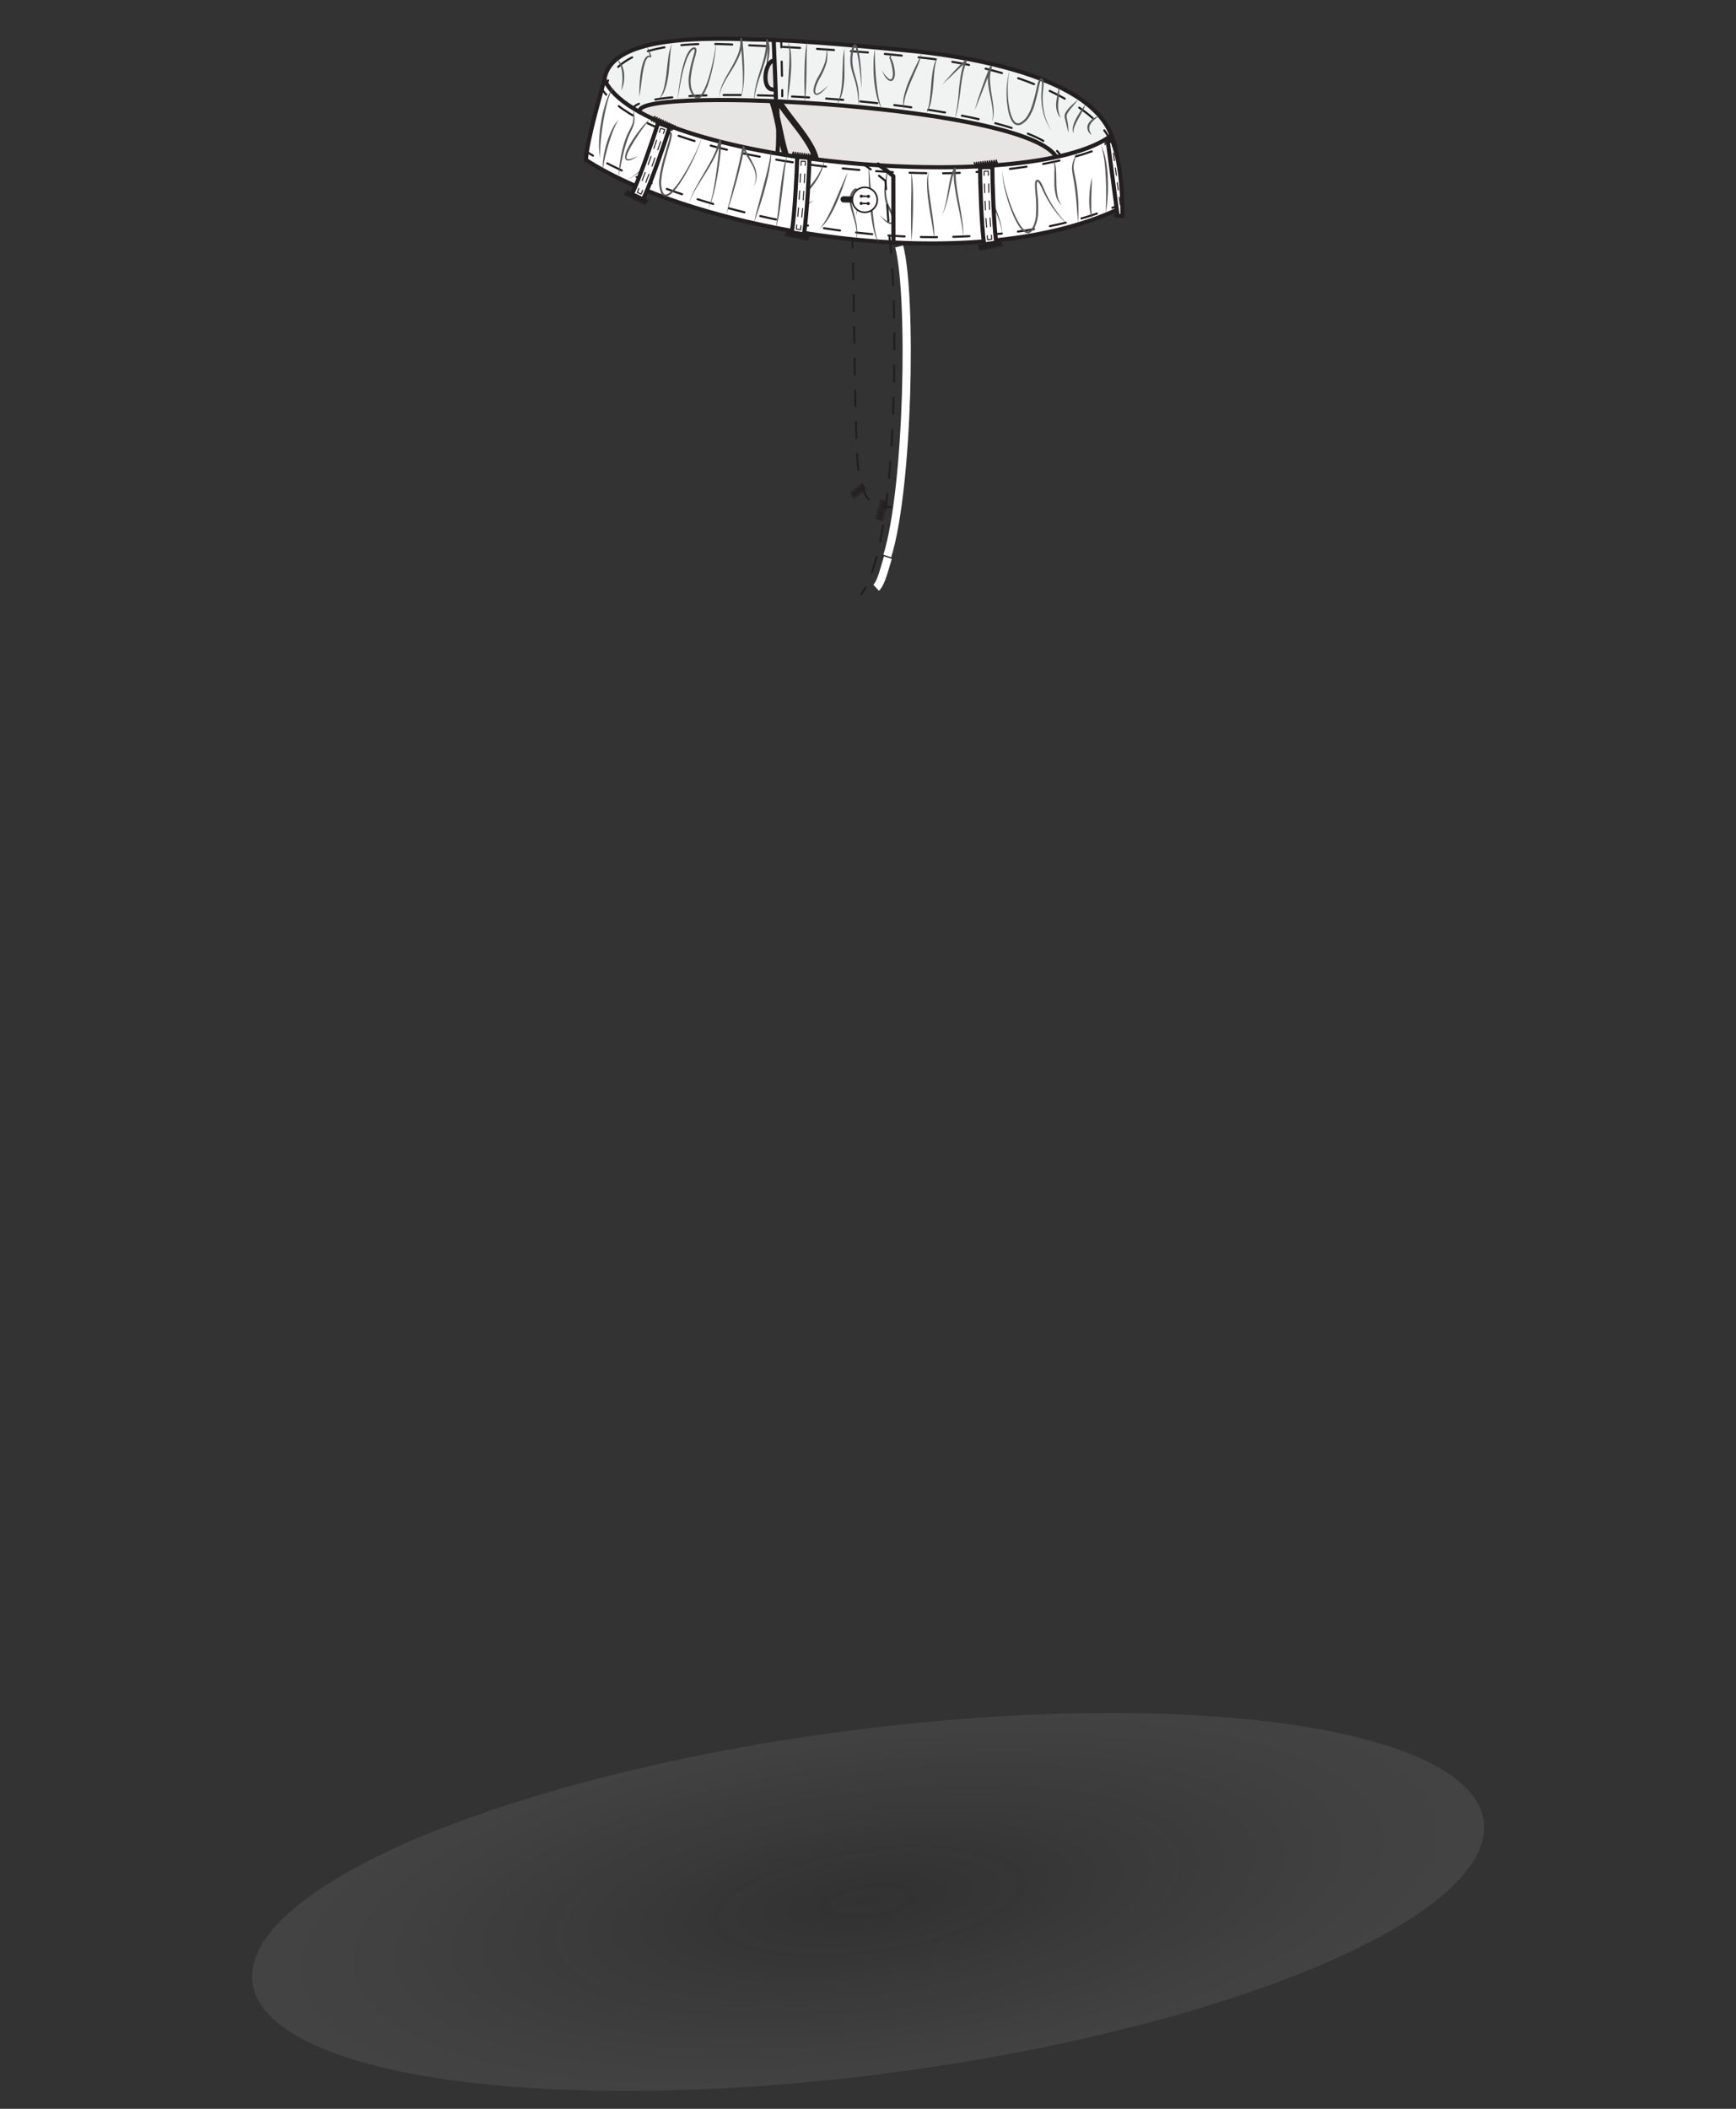 <svg xmlns="http://www.w3.org/2000/svg" xmlns:xlink="http://www.w3.org/1999/xlink" viewBox="0 0 840 1020"><rect x="0" y="0" width="840" height="1020" fill="#333333" stroke="none"/><defs><style>.cls-1,.cls-11,.cls-13,.cls-14,.cls-17,.cls-18,.cls-20,.cls-21,.cls-22,.cls-23,.cls-25,.cls-26,.cls-27,.cls-28,.cls-29,.cls-3,.cls-4,.cls-5,.cls-8{fill:none;}.cls-1,.cls-10,.cls-11,.cls-12,.cls-13,.cls-14,.cls-16,.cls-17,.cls-18,.cls-19,.cls-2,.cls-20,.cls-21,.cls-22,.cls-23,.cls-24,.cls-25,.cls-26,.cls-27,.cls-29,.cls-3,.cls-4,.cls-5,.cls-6,.cls-8{stroke:#231f20;}.cls-1,.cls-11,.cls-13,.cls-14,.cls-16,.cls-17,.cls-18,.cls-19,.cls-20,.cls-21,.cls-22,.cls-23,.cls-24,.cls-25,.cls-26,.cls-27,.cls-29,.cls-3,.cls-4,.cls-5,.cls-6{stroke-linecap:round;}.cls-1,.cls-11,.cls-13,.cls-14,.cls-16,.cls-17,.cls-18,.cls-19,.cls-20,.cls-21,.cls-22,.cls-23,.cls-24,.cls-25,.cls-26,.cls-27,.cls-28,.cls-29,.cls-3,.cls-4,.cls-5,.cls-6{stroke-linejoin:round;}.cls-1,.cls-3,.cls-4,.cls-6,.cls-8{stroke-width:0.25px;}.cls-19,.cls-2,.cls-24,.cls-6{fill:#fff;}.cls-10,.cls-12,.cls-2,.cls-8{stroke-miterlimit:10;}.cls-3{stroke-dasharray:2.08 2.08;}.cls-4{stroke-dasharray:2.11 2.11;}.cls-7{fill:#231f20;}.cls-9{opacity:0.19;fill:url(#radial-gradient);}.cls-10{fill:#f1f2f2;}.cls-10,.cls-12,.cls-14,.cls-16,.cls-19{stroke-width:2px;}.cls-11{stroke-dasharray:8.22 8.22;}.cls-12,.cls-16{fill:#e7e5e4;}.cls-13{stroke-dasharray:8.28 8.28;}.cls-15{fill:#58595b;}.cls-17{stroke-dasharray:6.88 6.88;}.cls-18{stroke-width:3px;}.cls-20{stroke-dasharray:7.66 7.66;}.cls-21{stroke-dasharray:8.11 8.11;}.cls-22{stroke-dasharray:7.82 7.82;}.cls-23{stroke-dasharray:7.85 7.85;}.cls-24{stroke-width:1.98px;}.cls-25,.cls-26{stroke-width:0.5px;}.cls-26{stroke-dasharray:3.58 3.58;}.cls-27{stroke-dasharray:7.68 7.68;}.cls-28{stroke:#fff;stroke-width:3.97px;}.cls-29{stroke-dasharray:7.77 7.77;}</style><radialGradient id="radial-gradient" cx="420" cy="920" r="765.14" gradientTransform="matrix(1, 0, 0, 0.33, 0.12, 616.06)" gradientUnits="userSpaceOnUse"><stop offset="0" stop-color="#090605" stop-opacity="0.1"/><stop offset="0.01" stop-color="#1a1817" stop-opacity="0.13"/><stop offset="0.07" stop-color="#575555" stop-opacity="0.23"/><stop offset="0.14" stop-color="#8c8b8a" stop-opacity="0.31"/><stop offset="0.22" stop-color="#b7b6b5" stop-opacity="0.38"/><stop offset="0.31" stop-color="#d7d7d7" stop-opacity="0.44"/><stop offset="0.42" stop-color="#eee" stop-opacity="0.47"/><stop offset="0.57" stop-color="#fbfbfb" stop-opacity="0.49"/><stop offset="1" stop-color="#fff" stop-opacity="0.5"/></radialGradient><symbol id="belt_loop" data-name="belt loop" viewBox="0 0 5.91 20.04"><path class="cls-2" d="M3.53,19.45.59,18.87C1.39,14.78,2.23,4,2.39.52l3,.14C5.25,3.62,4.42,14.89,3.53,19.45Z"/><path class="cls-1" d="M2.88,17.29c0,.34-.1.67-.15,1l-1-.19c.05-.31.1-.64.15-1"/><path class="cls-3" d="M2.16,15c.43-3.6.81-8.17,1-11.43"/><path class="cls-1" d="M3.27,2.56c0-.35,0-.69.06-1l1,.05c0,.29,0,.63-.06,1"/><path class="cls-4" d="M4.12,4.71C3.87,8.15,3.47,12.77,3,16.24"/></symbol><symbol id="bar_tack_4" data-name="bar tack 4" viewBox="0 0 4.25 1.05"><polyline class="cls-1" points="0.13 0.13 0.31 0.93 0.5 0.13 0.69 0.93 0.88 0.13 1.06 0.93 1.25 0.13 1.43 0.93 1.62 0.13 1.81 0.93 2 0.13 2.19 0.93 2.38 0.13 2.58 0.93 2.77 0.13 2.96 0.93 3.15 0.13 3.34 0.93 3.54 0.13 3.73 0.93 3.93 0.13 4.13 0.93"/></symbol><symbol id="bar_tack_short_2" data-name="bar tack short 2" viewBox="0 0 2.74 0.9"><polyline class="cls-1" points="0.13 0.13 0.35 0.77 0.58 0.13 0.8 0.77 1.02 0.13 1.25 0.77 1.48 0.13 1.7 0.77 1.92 0.13 2.15 0.77 2.38 0.13 2.62 0.77"/></symbol><symbol id="bar_tack_3" data-name="bar tack 3" viewBox="0 0 6.19 1.44"><polyline class="cls-1" points="0.13 0.13 0.41 1.31 0.69 0.13 0.97 1.31 1.25 0.13 1.53 1.31 1.81 0.13 2.09 1.31 2.38 0.13 2.66 1.31 2.94 0.13 3.22 1.31 3.5 0.13 3.78 1.31 4.07 0.13 4.35 1.31 4.63 0.13 4.91 1.31 5.2 0.13 5.48 1.31 5.77 0.13 6.06 1.31"/></symbol><symbol id="button_with_hole" data-name="button with hole" viewBox="0 0 6.01 4.25"><line class="cls-5" x1="0.5" y1="2.13" x2="3.89" y2="2.13"/><circle class="cls-6" cx="3.89" cy="2.13" r="2"/><circle class="cls-7" cx="3.32" cy="1.55" r="0.25"/><circle class="cls-7" cx="4.46" cy="1.55" r="0.25"/><line class="cls-8" x1="3.32" y1="1.55" x2="4.46" y2="1.55"/><circle class="cls-7" cx="3.32" cy="2.7" r="0.25"/><circle class="cls-7" cx="4.46" cy="2.7" r="0.25"/><line class="cls-8" x1="3.32" y1="2.7" x2="4.46" y2="2.7"/></symbol><symbol id="_4_hole_with_stitches" data-name="4 hole with stitches" viewBox="0 0 6.01 4.25"><use width="6.01" height="4.25" xlink:href="#button_with_hole"/></symbol></defs><g id="Elipse"><ellipse class="cls-9" cx="420" cy="920" rx="300.42" ry="83.34" transform="translate(-115.98 62.37) rotate(-7.47)"/></g><g id="shell_pants_1_2" data-name="shell pants 1+2"><g id="WB_Standard_1_low_back" data-name="WB Standard 1_low back"><path id="back" class="cls-10" d="M292.51,38.2C284.76,75,539.82,99.86,537.81,65.49c-12.57-33.62-91.08-40.31-99.47-41.14s-52.64-5.24-73.59-5.24C331.68,17.69,295.59,19.35,292.51,38.2Z"/><g id="topstitch_top" data-name="topstitch top"><path class="cls-5" d="M536.53,66.4a29.5,29.5,0,0,0-2.21-3.33"/><path class="cls-11" d="M528.68,57.1C513.7,43.81,482.84,31,441,27.41c-26.47-3.1-67.53-5.05-88.4-5.95-27.84-1.21-47.78,2.71-56.22,13.93"/><path class="cls-5" d="M294.24,38.89a22.9,22.9,0,0,0-1.41,3.74"/></g><path id="inside_pants" data-name="inside pants" class="cls-12" d="M309.54,53.53c-4.27,36,180.8,48.05,202.22,23.85C503.12,51,309.54,41.49,309.54,53.53Z"/><g id="topstitch_bottom" data-name="topstitch bottom"><path class="cls-5" d="M513.75,76.3A12.15,12.15,0,0,0,511.48,73"/><path class="cls-13" d="M504.84,68.14C469.05,48.2,344,41.42,313.12,48.92"/><path class="cls-5" d="M309.17,50.18c-1.71.73-2.73,1.57-2.95,2.5"/></g><path class="cls-14" d="M376.19,49.06c-.34,7.53,1,12.8,0,25.41"/><g id="gather"><g id="_r_" data-name="(r)"><path class="cls-15" d="M528.24,65.33a4.49,4.49,0,0,1-1.91-2.43,4,4,0,0,1,.35-3.21,6.5,6.5,0,0,1,1-1.29,10.18,10.18,0,0,1,1.22-1,12.71,12.71,0,0,1,1.35-.74c.48-.19.95-.37,1.44-.51-.39.34-.79.63-1.18.93s-.75.64-1.13.94a8.16,8.16,0,0,0-1.8,2.12,3.87,3.87,0,0,0-.47,2.54A6.71,6.71,0,0,0,528.24,65.33Z"/><path class="cls-15" d="M519.65,64.54a3,3,0,0,1-.61-1.93,7.22,7.22,0,0,1,.31-2,17.81,17.81,0,0,1,1.57-3.7,36.64,36.64,0,0,1,2.1-3.38c.73-1.09,1.55-2.12,2.3-3.21a22.29,22.29,0,0,1-1.64,3.62l-1.88,3.44a34,34,0,0,0-1.72,3.48,10.52,10.52,0,0,0-.56,1.81A3.15,3.15,0,0,0,519.65,64.54Z"/><path class="cls-15" d="M516.94,64.18c-.36-1.5-.68-3-1.06-4.45-.2-.73-.39-1.46-.56-2.23a4.47,4.47,0,0,1,0-2.51,12.64,12.64,0,0,1,2.91-3.75c1.09-1.08,2.23-2.09,3.42-3.07-.9,1.24-1.86,2.44-2.84,3.6a16.28,16.28,0,0,0-2.55,3.55,3.77,3.77,0,0,0,0,2c.12.73.29,1.48.4,2.24A24.64,24.64,0,0,1,516.94,64.18Z"/><path class="cls-15" d="M508.88,63.37a28.46,28.46,0,0,1-4.15-9.12,33.33,33.33,0,0,1-.79-10l.18-2.51a11.28,11.28,0,0,0,0-2.39c-.06-.38-.23-.48-.28-.46s-.33.33-.45.68a16.21,16.21,0,0,0-.67,2.33,92.48,92.48,0,0,1-2.43,9.78,22.4,22.4,0,0,1-2.15,4.64A10.65,10.65,0,0,1,494.51,60a3.34,3.34,0,0,1-2.76.44,4.17,4.17,0,0,1-2.08-1.81,14.77,14.77,0,0,1-1.77-4.82,44.12,44.12,0,0,1-.82-10.05,35.29,35.29,0,0,1,1.54-9.91,37.24,37.24,0,0,0-1,9.92,43.51,43.51,0,0,0,1.07,9.87,15.34,15.34,0,0,0,1.75,4.52A3.33,3.33,0,0,0,492,59.55a2.43,2.43,0,0,0,2-.38,9.81,9.81,0,0,0,3.3-3.41,22.47,22.47,0,0,0,2-4.46,89.32,89.32,0,0,0,2.49-9.66,16.91,16.91,0,0,1,.74-2.47,3.89,3.89,0,0,1,.34-.63,1.2,1.2,0,0,1,.77-.55,1,1,0,0,1,1,.38,1.73,1.73,0,0,1,.31.77,10.84,10.84,0,0,1-.05,2.62l-.24,2.49a33.16,33.16,0,0,0,.5,9.89A29.62,29.62,0,0,0,508.88,63.37Z"/><path class="cls-15" d="M480,59.26a17.52,17.52,0,0,0,.22-6.69c-.27-2.23-.73-4.43-1.18-6.65a46.23,46.23,0,0,1-1-6.76,17.17,17.17,0,0,1,.86-6.87l.92.35c-.64,1.73-1.33,3.43-2,5.15l-2,5.14-2.05,5.13c-.68,1.7-1.43,3.39-2,5.14a17,17,0,0,1,.68-2.68l.81-2.64,1.78-5.23c.6-1.74,1.26-3.46,1.89-5.19S478.28,34,479,32.29h0a.49.49,0,0,1,.92.36,16.22,16.22,0,0,0-.88,6.48,60.9,60.9,0,0,0,.79,6.67c.35,2.22.75,4.46.92,6.73A16.67,16.67,0,0,1,480,59.26Z"/><path class="cls-15" d="M462,57.57A90.76,90.76,0,0,0,464,43.35c.26-2.39.53-4.78.95-7.17a29.78,29.78,0,0,1,2.07-7l.74.53c-2,1.84-4,3.75-6,5.65-1,1-1.95,1.94-3,2.88s-2,1.91-3,2.84c.9-1,1.82-2.08,2.73-3.11s1.84-2,2.77-3.06c1.85-2,3.81-4,5.83-5.88a.45.45,0,0,1,.65,0,.47.47,0,0,1,.09.5h0a33.59,33.59,0,0,0-2,6.8c-.46,2.33-.76,4.71-1.05,7.09s-.64,4.77-1.06,7.14A41.72,41.72,0,0,1,462,57.57Z"/><path class="cls-15" d="M448.13,55a14.81,14.81,0,0,0,1.14-3.34,31.11,31.11,0,0,0,.62-3.47c.29-2.34.48-4.7.67-7.06s.4-4.74.83-7.1a24.83,24.83,0,0,1,.86-3.5,6.88,6.88,0,0,1,1.89-3,7.33,7.33,0,0,0-1.42,3.18,25.11,25.11,0,0,0-.57,3.47c-.24,2.34-.4,4.7-.59,7.07a68.22,68.22,0,0,1-.91,7.1A17.37,17.37,0,0,1,448.13,55Z"/><path class="cls-15" d="M437.36,52.92a15.13,15.13,0,0,1,.27-7.32,43.65,43.65,0,0,1,2.39-7c1-2.24,2-4.45,3.09-6.63.54-1.09,1.08-2.18,1.56-3.29A23.61,23.61,0,0,0,446,25.33a29.62,29.62,0,0,1-2.18,7c-.92,2.26-1.94,4.47-2.88,6.71a71.93,71.93,0,0,0-2.58,6.77,25.85,25.85,0,0,0-.84,3.5,15.31,15.31,0,0,0-.2,1.79C437.28,51.7,437.36,52.31,437.36,52.92Z"/><path class="cls-15" d="M431.66,25.33a8.44,8.44,0,0,1-.75,2.64s0,0,0,0a.35.35,0,0,0,0-.12s0-.08,0-.07.06.06.09.1a2.82,2.82,0,0,1,.21.31c.12.21.22.42.32.64a12.47,12.47,0,0,1,.49,1.28,17.9,17.9,0,0,1,1,5.38,5.92,5.92,0,0,1-.58,2.81,1.65,1.65,0,0,1-1.41.91,2.38,2.38,0,0,1-1.43-.61,8.36,8.36,0,0,1-1.71-2.16A20.09,20.09,0,0,1,426.66,34a15.51,15.51,0,0,0,3.31,4,1.7,1.7,0,0,0,1,.38.86.86,0,0,0,.68-.55,5.47,5.47,0,0,0,.37-2.39,22.92,22.92,0,0,0-.9-5.13c-.1-.42-.23-.84-.36-1.25a5.12,5.12,0,0,0-.21-.59,1.69,1.69,0,0,0-.13-.27l-.1-.17a.4.4,0,0,1,0-.16.5.5,0,0,1,0-.19.79.79,0,0,1,.08-.13A15.76,15.76,0,0,0,431.66,25.33Z"/><path class="cls-15" d="M423.45,23.33c-.08,1.26-.12,2.51-.1,3.76s0,2.5.09,3.75c.11,2.5.25,5,.49,7.47s.51,5,.93,7.42a34.84,34.84,0,0,0,.78,3.65,21.39,21.39,0,0,0,1.2,3.54,22.29,22.29,0,0,1-2.74-7,51.25,51.25,0,0,1-1.17-7.48,68,68,0,0,1-.26-7.55A37.93,37.93,0,0,1,423.45,23.33Z"/><path class="cls-15" d="M512.2,41.86a11.34,11.34,0,0,1,.26,3.94c-.09,1.31-.3,2.59-.4,3.85a16.28,16.28,0,0,0,.06,3.76,15.22,15.22,0,0,0,1.11,3.66,8.73,8.73,0,0,1-1.87-3.5,11.51,11.51,0,0,1-.29-4C511.31,46.9,512.11,44.48,512.2,41.86Z"/><path class="cls-15" d="M381.15,48.59c-.07-2.4,0-4.8.16-7.19l.42-7.16c.15-2.39.25-4.77.26-7.14a32.51,32.51,0,0,0-.16-3.56,16.25,16.25,0,0,0-.66-3.5,18.67,18.67,0,0,1,1.59,7,60,60,0,0,1,0,7.22c-.16,2.4-.37,4.79-.66,7.17L381.64,45C381.46,46.21,381.33,47.4,381.15,48.59Z"/><path class="cls-15" d="M389.43,49.46l-.1-3.69-.07-3.68c-.05-2.46-.05-4.92,0-7.38s.11-4.92.31-7.38a46.53,46.53,0,0,1,1-7.33c-.07,1.24-.17,2.46-.18,3.69s-.08,2.45-.09,3.67l-.07,7.37c-.05,2.45-.08,4.91-.2,7.37S389.77,47,389.43,49.46Z"/><path class="cls-15" d="M400.24,22.45c0,2.66.3,5.36-.35,8.06a32.25,32.25,0,0,1-3.26,7.39A22,22,0,0,0,395,41.48a9.48,9.48,0,0,0-.47,1.85,2.67,2.67,0,0,0,.14,1.65c.19.36.82.3,1.39,0a8.51,8.51,0,0,0,1.63-1,32.27,32.27,0,0,0,3-2.65,23.08,23.08,0,0,1-2.67,3,8.64,8.64,0,0,1-1.67,1.22,2.76,2.76,0,0,1-1.07.35,1.36,1.36,0,0,1-1.2-.49,3.09,3.09,0,0,1-.4-2.23,11.26,11.26,0,0,1,.43-2,22.44,22.44,0,0,1,1.62-3.76,41.39,41.39,0,0,0,3.4-7.12,17.82,17.82,0,0,0,.68-3.87C400,25.12,400.05,23.78,400.24,22.45Z"/><path class="cls-15" d="M408.64,23.33c-.06,1.18-.12,2.34-.08,3.51s0,2.33,0,3.5c.06,2.33.06,4.68,0,7a39.63,39.63,0,0,1-.87,7,23.81,23.81,0,0,1-1.07,3.39c-.22.55-.54,1.06-.8,1.59a16.3,16.3,0,0,1-1,1.45c.25-.53.55-1,.78-1.57s.43-1.07.57-1.64a24.19,24.19,0,0,0,.77-3.37,58.91,58.91,0,0,0,.63-6.92l.27-7A37.45,37.45,0,0,1,408.64,23.33Z"/><g id="_mitte_" data-name="(mitte)"><path class="cls-15" d="M415.24,51.73a37.7,37.7,0,0,0-1.6-12.79c-.61-2.07-1.37-4.12-1.81-6.3a17.92,17.92,0,0,1-.14-6.65,18.17,18.17,0,0,1,.78-3.26,3.2,3.2,0,0,1,.45-.85,1,1,0,0,1,.61-.39.84.84,0,0,1,.74.29,4.47,4.47,0,0,1,.8,1.65,40.4,40.4,0,0,1,1.15,6.48A91.89,91.89,0,0,1,416.81,43c-.21-4.34-.69-8.67-1.3-12.95a50.15,50.15,0,0,0-1.28-6.32,4.24,4.24,0,0,0-.6-1.28c-.05-.06-.06,0,0,0s0,0,0,.07a2.57,2.57,0,0,0-.3.6,18.14,18.14,0,0,0-.69,3.08,18.94,18.94,0,0,0,.11,6.33c.38,2.09,1.12,4.14,1.67,6.25a34,34,0,0,1,1.09,6.49A34.69,34.69,0,0,1,415.24,51.73Z"/></g></g><g id="_l_" data-name="(l)"><path class="cls-15" d="M300.65,43.82c.22-1.34.35-2.68.45-4a24.8,24.8,0,0,0,0-4,16.58,16.58,0,0,0-.77-3.83,13.31,13.31,0,0,0-1.93-3.46A8.5,8.5,0,0,1,301,31.73a12.37,12.37,0,0,1,1,4A16.39,16.39,0,0,1,300.65,43.82Z"/><path class="cls-15" d="M309.39,46.78c-.07-2.25,0-4.48.14-6.72a52.22,52.22,0,0,1,.82-6.69,27.71,27.71,0,0,1,.88-3.3,11.32,11.32,0,0,1,.71-1.6,3.48,3.48,0,0,1,1.27-1.38,1.61,1.61,0,0,1,1.05-.17,3.1,3.1,0,0,1,.45.13l.06,0h0a.3.3,0,0,0-.18.1.24.24,0,0,0-.05.12h0v-.06c-.11-.48-.32-1-.48-1.56-.32-1.07-.66-2.14-.93-3.23.49,1,.92,2,1.39,3.06.22.52.44,1,.63,1.6,0,0,0,.09,0,.14v.12a.37.37,0,0,1-.09.22.4.4,0,0,1-.26.14h-.14l-.14,0a2.18,2.18,0,0,0-.36-.08.89.89,0,0,0-.57.15,5.31,5.31,0,0,0-1.46,2.62,27.9,27.9,0,0,0-.8,3.18c-.44,2.17-.72,4.37-1,6.58S309.73,44.56,309.39,46.78Z"/><path class="cls-15" d="M327.88,48.17c.32-3.46.76-6.9,1.34-10.33a57.82,57.82,0,0,1,2.59-10.12A16,16,0,0,1,333,25.31a5.91,5.91,0,0,1,1.86-2.08,2.65,2.65,0,0,1,.74-.29,1.84,1.84,0,0,1,.41,0,.85.85,0,0,1,.58.18,1.19,1.19,0,0,1,.38.92,4.29,4.29,0,0,1,0,.73,22.79,22.79,0,0,1-.57,2.59,58.45,58.45,0,0,0-2.15,10.08,16.22,16.22,0,0,0,.24,5,8.57,8.57,0,0,0,.86,2.31,5.16,5.16,0,0,0,1.48,1.81,1.42,1.42,0,0,0,1.84-.3,7.64,7.64,0,0,0,1.49-1.94,30.18,30.18,0,0,0,2.06-4.68,77.11,77.11,0,0,0,2.72-10,84.39,84.39,0,0,0,1.62-10.25,80.09,80.09,0,0,1-3.62,20.49,27.37,27.37,0,0,1-2,4.86,8.48,8.48,0,0,1-1.65,2.18,3,3,0,0,1-1.33.71,2.14,2.14,0,0,1-1.57-.31,4.16,4.16,0,0,1-1.05-1,7.38,7.38,0,0,1-.76-1.15,9.39,9.39,0,0,1-1-2.53,17.12,17.12,0,0,1-.31-5.33,57.38,57.38,0,0,1,2.25-10.23,23.06,23.06,0,0,0,.57-2.47,2.88,2.88,0,0,0,0-.57c0-.17-.07-.31,0-.26s-.11,0-.27,0a1.62,1.62,0,0,0-.47.18,5.09,5.09,0,0,0-1.57,1.76A17.65,17.65,0,0,0,332.55,28a57,57,0,0,0-2.83,9.93C329,41.32,328.43,44.74,327.88,48.17Z"/><path class="cls-15" d="M348,47.28a18.7,18.7,0,0,1,1.85-7.17c1-2.27,2.31-4.4,3.53-6.54A63.12,63.12,0,0,0,356.77,27a17,17,0,0,0,1.47-7c0-.3,0-.6-.05-.89v-.28a.83.83,0,0,1,0-.2c.15-.06-.29-.12.57-.34.71.52.28.41.4.43v.15l.06.47.18,1.85.3,3.7c.17,2.47.33,4.94.37,7.42s0,5-.16,7.43c-.1,1.24-.23,2.48-.45,3.7A12.46,12.46,0,0,1,358.41,47a22.31,22.31,0,0,0,1-7.27c.07-2.46,0-4.92-.13-7.38S359,27.46,358.8,25l-.35-3.68-.2-1.83-.06-.45V18.9c.12,0-.31-.11.39.41.87-.24.42-.31.57-.35a.28.28,0,0,0,0-.17h0v.26c0,.32.05.64.05,1a18.22,18.22,0,0,1-1.64,7.37A48.76,48.76,0,0,1,354,34c-1.31,2.1-2.63,4.18-3.75,6.36A19.44,19.44,0,0,0,348,47.28Z"/><path class="cls-15" d="M364.82,49.06a37.23,37.23,0,0,1,.92-7.58c.56-2.49,1.3-4.94,2.06-7.36s1.57-4.82,2.11-7.27a30,30,0,0,0,.8-7.42h0a.47.47,0,0,1,.9-.2,13,13,0,0,1,.7,5.93c-.15,2-.51,3.88-.79,5.79a46.49,46.49,0,0,0-.59,5.75,17,17,0,0,0,.74,5.71,15.88,15.88,0,0,1-1.14-5.71,39.16,39.16,0,0,1,.33-5.83c.23-1.93.48-3.85.59-5.76a11.78,11.78,0,0,0-.7-5.5l.89-.21a26.79,26.79,0,0,1-.78,7.68c-.59,2.5-1.42,4.92-2.24,7.32s-1.69,4.78-2.34,7.22A46.71,46.71,0,0,0,364.82,49.06Z"/><path class="cls-15" d="M325.14,21.25a18,18,0,0,0-.64,3.4c-.16,1.14-.25,2.3-.33,3.45-.16,2.31-.34,4.63-.6,6.95a39.73,39.73,0,0,1-1.33,6.89,20.28,20.28,0,0,1-1.3,3.29,11.12,11.12,0,0,1-1,1.49,10.39,10.39,0,0,1-1.2,1.28l.51-.71a3.71,3.71,0,0,0,.47-.72,10,10,0,0,0,.73-1.55,19.63,19.63,0,0,0,1-3.27,67.23,67.23,0,0,0,1.08-6.82c.28-2.29.49-4.61.83-6.91A23,23,0,0,1,325.14,21.25Z"/></g></g><path class="cls-16" d="M374.62,29.29c-4.58.08-6.45,14.12-.47,14"/><path class="cls-14" d="M374.41,20.17c.28,7.13,1,24.79,1,27.28"/><path class="cls-5" d="M378,19.91c0,.86.07,1.88.1,3"/><path class="cls-17" d="M378.24,29.79c.09,3.56.16,7.28.21,10.33"/><path class="cls-5" d="M378.5,43.56c0,1.44,0,2.5,0,3"/></g><g id="WB_standard_1_front" data-name="WB standard 1_front"><path id="hanger" class="cls-18" d="M377.25,49.6C382,58.42,403,77.74,391.54,84.88S378,61.05,374,49.74"/><g id="front_WB" data-name="front WB"><g id="front"><path class="cls-19" d="M292.41,38.42c18.16,40.64,205.72,57.12,245.4,27.07,3.42,7.42,4.35,27.55,4,35.38-73.12,34.61-205.46,10.72-258.32-23.52C284.32,66.62,290,48.36,292.41,38.42Z"/><path class="cls-5" d="M538.22,100.54c1.25-.52,2.47-1.05,3.67-1.59,0-1.17,0-2.52,0-4"/><path class="cls-20" d="M541.59,87.29c-.21-3.82-.54-7.83-1-11.45"/><path class="cls-5" d="M540,72c-.24-1.44-.51-2.76-.81-3.91-1.1.66-2.28,1.3-3.51,1.91"/><path class="cls-21" d="M528.25,73.21c-21.7,7.9-54.47,10.61-73.3,10.61h0c-59.43,0-133.61-12.22-158.74-35.14"/><path class="cls-5" d="M293.34,45.79a28.16,28.16,0,0,1-2.44-3.16c-.27,1.24-.58,2.54-.92,3.89"/><path class="cls-22" d="M287.92,54.06c-1.07,3.83-2.17,7.72-3,11.34"/><path class="cls-5" d="M284.09,69.22c-.26,1.4-.46,2.73-.58,4q1.65,1,3.42,2.07"/><path class="cls-23" d="M293.81,79c38.65,20,104.38,35.71,157.88,35.71h0c30.86,0,60.66-4.39,82.87-12.76"/></g><g id="front_gather" data-name="front gather"><g id="_r_2" data-name="(r)"><path class="cls-15" d="M535.09,103.39l.07-4.24c0-1.41.05-2.82.05-4.23,0-2.82,0-5.64-.15-8.45s-.29-5.61-.64-8.4c-.08-.7-.16-1.39-.3-2.08s-.21-1.39-.39-2.07-.3-1.37-.48-2-.45-1.34-.66-2a27.49,27.49,0,0,1,2.59,8.1c.3,1.4.42,2.82.6,4.23s.24,2.83.28,4.25c.1,2.84.09,5.68-.09,8.51A79.58,79.58,0,0,1,535.09,103.39Z"/><path class="cls-15" d="M529.25,106.33a4.73,4.73,0,0,1-1.36-2.23,15.13,15.13,0,0,1-.57-2.57,33.7,33.7,0,0,1-.27-5.21A48.8,48.8,0,0,1,528.34,86c0,3.47-.23,6.89-.29,10.31,0,1.71,0,3.42,0,5.11a23.57,23.57,0,0,0,.27,2.53A5.16,5.16,0,0,0,529.25,106.33Z"/><path class="cls-15" d="M521.68,108.23,521,99.34c-.27-3-.51-5.9-.95-8.82-.19-1.47-.44-2.92-.7-4.38a34,34,0,0,1-.63-4.46,10.9,10.9,0,0,1,.86-4.47,35.71,35.71,0,0,1,2-4c-.26.7-.52,1.39-.8,2.08s-.52,1.39-.7,2.1a10.26,10.26,0,0,0-.55,4.27c.16,1.43.49,2.88.79,4.33s.55,2.94.76,4.42a83.35,83.35,0,0,1,.73,8.92c0,1.49.06,3,0,4.47S521.77,106.74,521.68,108.23Z"/><path class="cls-15" d="M517.19,109.15a49.2,49.2,0,0,1-7.42-8.1,58.71,58.71,0,0,1-5.46-9.56c-.4-.82-.79-1.65-1.22-2.42a4.76,4.76,0,0,0-.72-1,.9.9,0,0,0-.38-.22c-.07,0-.12,0-.1,0s0,0,0,0a2.81,2.81,0,0,0-.2,1.12c0,.44,0,.88,0,1.33.05.9.13,1.81.21,2.72a58.91,58.91,0,0,1,.34,11,16.92,16.92,0,0,1-1.36,5.46,8.54,8.54,0,0,1-1.63,2.38,3,3,0,0,1-1.34.86,2.51,2.51,0,0,1-1.63-.15,6.41,6.41,0,0,1-2.26-1.87,18.59,18.59,0,0,1-1.6-2.3,39.48,39.48,0,0,1-2.43-5A75.68,75.68,0,0,1,486.55,93a46.51,46.51,0,0,1-1.61-10.86A49.71,49.71,0,0,0,487,92.91a80.67,80.67,0,0,0,3.67,10.29,42.27,42.27,0,0,0,2.48,4.83,17.8,17.8,0,0,0,1.54,2.18,5.62,5.62,0,0,0,1.93,1.61,1.64,1.64,0,0,0,2-.53,7.86,7.86,0,0,0,1.43-2.14,16,16,0,0,0,1.23-5.15A63.83,63.83,0,0,0,501,93.13c-.07-.91-.15-1.83-.19-2.75,0-.47,0-.94,0-1.41a3.36,3.36,0,0,1,.34-1.55.92.92,0,0,1,.46-.4,1,1,0,0,1,.33-.06,2.13,2.13,0,0,1,.25,0,1.65,1.65,0,0,1,.8.45,5.34,5.34,0,0,1,.87,1.21c.46.83.81,1.68,1.19,2.51A54.14,54.14,0,0,0,517.19,109.15Z"/><path class="cls-15" d="M485,113.58a30.77,30.77,0,0,0-2.11-8.39c-1-2.72-2.12-5.39-3.21-8.08a83.85,83.85,0,0,1-3-8.23,31.22,31.22,0,0,1-.95-4.31,13.79,13.79,0,0,1-.19-2.23c0-.75,0-1.49,0-2.16V80.1l0,0s0,0,.11.18c-.07.13.61.22.72,0a.41.41,0,0,0,.07-.11v0h0l0,.22-.08.52L476.3,82l-.23,2.15-.37,4.33c-.24,2.89-.39,5.78-.57,8.68s-.29,5.79-.3,8.68c0,1.45,0,2.9.06,4.34a16.25,16.25,0,0,0,.65,4.28,14.41,14.41,0,0,1-.91-4.26c-.15-1.44-.24-2.9-.29-4.35-.09-2.91,0-5.82,0-8.73s.24-5.8.43-8.7l.33-4.35.2-2.18.13-1.09.07-.56a3.22,3.22,0,0,1,.07-.32l0-.07,0,0a.42.42,0,0,1,.09-.14c.11-.24.8-.15.74,0,.15.18.11.19.13.21a.34.34,0,0,1,0,.11.76.76,0,0,1,0,.19c0,.79-.06,1.49,0,2.19a13.72,13.72,0,0,0,.16,2.11,30.65,30.65,0,0,0,.89,4.19c.76,2.77,1.8,5.48,2.78,8.2s2.06,5.43,3,8.2A28.8,28.8,0,0,1,485,113.58Z"/><path class="cls-15" d="M466.12,115.16a69.83,69.83,0,0,0-1.09-8.41c-.49-2.78-1.09-5.55-1.65-8.33s-1.07-5.57-1.46-8.4a36.15,36.15,0,0,1-.34-8.58l.86.28a21.91,21.91,0,0,0-1.88,5.39c-.45,1.89-.85,3.8-1.25,5.71s-.8,3.84-1.35,5.72a28,28,0,0,1-2.12,5.48,31.33,31.33,0,0,0,1.73-5.58c.41-1.9.77-3.82,1.09-5.74s.63-3.86,1.07-5.78a22.6,22.6,0,0,1,1.9-5.66.46.46,0,0,1,.63-.19.45.45,0,0,1,.24.44v0a42.69,42.69,0,0,0,.37,8.36c.35,2.79.85,5.58,1.35,8.36s1,5.59,1.35,8.41A52.43,52.43,0,0,1,466.12,115.16Z"/><path class="cls-15" d="M452.09,116c-.13-1.39-.31-2.77-.54-4.15s-.44-2.75-.68-4.13q-.74-4.11-1.37-8.27c-.39-2.77-.75-5.55-.88-8.36a37.14,37.14,0,0,1,0-4.22,9.54,9.54,0,0,1,1.06-4.07,10.31,10.31,0,0,0-.57,4.08,41.09,41.09,0,0,0,.26,4.15c.31,2.76.7,5.52,1.11,8.28s.82,5.52,1.13,8.3A51.21,51.21,0,0,1,452.09,116Z"/><path class="cls-15" d="M441.11,116.54c-.22-2.78-.26-5.57-.29-8.35s0-5.56,0-8.34l.15-8.33c0-1.39,0-2.78,0-4.16s0-2.78,0-4.17a61.1,61.1,0,0,1,.75,8.32c.11,2.79.1,5.57.08,8.35s-.11,5.57-.25,8.34l-.2,4.17Z"/><path class="cls-15" d="M429.44,80.14a76.14,76.14,0,0,1-.6,9,23.62,23.62,0,0,0,.67,8.73,14,14,0,0,0,.81,2c.32.62.74,1.3,1.05,2a11.33,11.33,0,0,1,1.24,4.49,2.75,2.75,0,0,1-.28,1.28,1.4,1.4,0,0,1-1.25.75,4.15,4.15,0,0,1-2.22-1,17,17,0,0,1-3.14-3.26,24.58,24.58,0,0,0,3.45,2.8,3.65,3.65,0,0,0,1.88.7c.55,0,.7-.61.69-1.29a11.71,11.71,0,0,0-1.26-4.07c-.32-.67-.68-1.27-1-2a13.89,13.89,0,0,1-.86-2.16,21.9,21.9,0,0,1-.41-9.07C428.51,86,429.25,83.13,429.44,80.14Z"/><path class="cls-15" d="M420.15,80.11c.56,3.15.77,6.35,1.06,9.52l.78,9.53q.39,4.75,1,9.47c.11.79.21,1.58.36,2.35s.28,1.57.49,2.33l.27,1.16c.09.38.24.75.36,1.13a12.64,12.64,0,0,0,.95,2.17c-1.88-2.63-2.54-5.9-3.19-9A95.41,95.41,0,0,1,421,99.24c-.26-3.18-.45-6.37-.55-9.56l-.14-4.79C420.28,83.3,420.24,81.71,420.15,80.11Z"/><path class="cls-15" d="M509.77,77A14.89,14.89,0,0,1,511,82.67c.12,1.94.11,3.87.16,5.79a38.31,38.31,0,0,0,.46,5.69,10.67,10.67,0,0,0,2.17,5.19,8.91,8.91,0,0,1-2.93-5,25.52,25.52,0,0,1-.69-5.83c0-1.94,0-3.88.05-5.8A22,22,0,0,0,509.77,77Z"/></g><g id="_l_2" data-name="(l)"><path class="cls-15" d="M290.41,76.72a38.76,38.76,0,0,1-.5-9,73.14,73.14,0,0,1,1-9A68.38,68.38,0,0,1,293,50a36.7,36.7,0,0,1,1.58-4.24,11.53,11.53,0,0,1,1.14-2,2.46,2.46,0,0,1,.86-.77.65.65,0,0,1,.59,0,1.3,1.3,0,0,1,.38.43,1.16,1.16,0,0,0-.41-.36.55.55,0,0,0-.5.05,2.43,2.43,0,0,0-.7.79,11.14,11.14,0,0,0-.91,2,39.43,39.43,0,0,0-1.29,4.26q-1.08,4.34-1.82,8.75c-.51,2.94-.9,5.9-1.2,8.86-.15,1.48-.24,3-.29,4.46A44.85,44.85,0,0,0,290.41,76.72Z"/><path class="cls-15" d="M292.51,81.76a.32.32,0,0,1-.4,0,.7.7,0,0,1-.23-.36,3.32,3.32,0,0,1-.16-.81,15,15,0,0,1,0-1.64c.06-1.09.2-2.17.36-3.24a47.18,47.18,0,0,1,1.45-6.33,44.19,44.19,0,0,1,2.31-6.08,19.24,19.24,0,0,1,3.54-5.44,19.8,19.8,0,0,0-1.57,2.8c-.47,1-.89,1.94-1.27,2.94-.75,2-1.44,4-2.05,6.07s-1.16,4.11-1.66,6.19c-.25,1-.47,2.08-.62,3.14A12,12,0,0,0,292,80.6a3.38,3.38,0,0,0,0,.78C292,81.63,292.22,81.92,292.51,81.76Z"/><path class="cls-15" d="M299.34,85.22c.08-1.4.22-2.8.33-4.21s.38-2.79.57-4.19a54.75,54.75,0,0,1,1.95-8.26,37.54,37.54,0,0,1,1.58-4c.62-1.28,1.31-2.52,1.88-3.76a9.4,9.4,0,0,0,.8-4c0-.69,0-1.39,0-2.09s-.13-1.4-.19-2.1c.16.68.31,1.37.45,2.06s.23,1.4.27,2.12a9.78,9.78,0,0,1-.58,4.27c-.5,1.36-1.18,2.59-1.73,3.86a40.51,40.51,0,0,0-1.49,3.89A81.35,81.35,0,0,0,301,77C300.4,79.7,299.91,82.46,299.34,85.22Z"/><path class="cls-15" d="M303.45,87.08a39.66,39.66,0,0,0,9.32-7.69,56.85,56.85,0,0,0,7-9.85l1.53-2.64a12.94,12.94,0,0,1,1.81-2.57,1.72,1.72,0,0,1,.89-.48.9.9,0,0,1,.68.16,1,1,0,0,1,.34.56,4.45,4.45,0,0,1-.06,1.69c-.18,1-.45,2-.72,3C323.12,73.18,321.89,77,321,81a43,43,0,0,0-1,5.92,12.66,12.66,0,0,0,.64,5.77c.38.91.92,1.56,1.74,1.36a5.43,5.43,0,0,0,2.34-1.46A31.55,31.55,0,0,0,328.58,88a90,90,0,0,0,6.15-10.43,76.74,76.74,0,0,0,4.86-11.12,47.07,47.07,0,0,1-2,5.76q-1.14,2.84-2.44,5.58a91.06,91.06,0,0,1-6,10.65,29.08,29.08,0,0,1-3.86,4.81,6.2,6.2,0,0,1-2.77,1.7,2,2,0,0,1-1.8-.45,4,4,0,0,1-.95-1.42,13.53,13.53,0,0,1-.76-6.21,39.76,39.76,0,0,1,1-6.07c.91-4,2.19-7.85,3.31-11.73.28-1,.55-1.94.73-2.91a4.16,4.16,0,0,0,.08-1.33c0-.08-.05-.11,0-.08s0,0,0,0a.9.9,0,0,0-.41.26,13.06,13.06,0,0,0-1.7,2.37l-1.58,2.59a56.22,56.22,0,0,1-7.29,9.79A37.87,37.87,0,0,1,303.45,87.08Z"/><path class="cls-15" d="M333.48,98.26a35.88,35.88,0,0,1,3.31-7.82c1.35-2.5,2.81-4.92,4.23-7.37s2.84-4.88,4.07-7.4a37.07,37.07,0,0,0,1.64-3.85,20.5,20.5,0,0,0,.61-2l.25-1,.15-.54c0-.09.07-.19.11-.29a1.07,1.07,0,0,1,.09-.19.81.81,0,0,1,.14-.16.44.44,0,0,1,.22-.12.56.56,0,0,1,.42,0,.57.57,0,0,1,.18.18.64.64,0,0,1,.06.11l0,.13c0,.08,0,.13,0,.19s0,.21,0,.3,0,.38,0,.56c0,.37,0,.72,0,1.08q-.06,1.08-.15,2.13c-.13,1.42-.28,2.83-.45,4.24-.34,2.81-.71,5.62-1.21,8.41s-1,5.58-1.71,8.33c-.35,1.38-.73,2.74-1.19,4.09a12.85,12.85,0,0,1-1.84,3.82,14.08,14.08,0,0,0,1.58-3.9c.38-1.36.69-2.73,1-4.12.57-2.76,1-5.55,1.42-8.34s.78-5.59,1.07-8.4c.16-1.4.29-2.8.4-4.2.05-.71.1-1.41.13-2.11,0-.34,0-.69,0-1v-.51l0-.22v-.08h0l0,.06a.69.69,0,0,0,.14.12.46.46,0,0,0,.36,0,.45.45,0,0,0,.17-.09l.05-.06,0,.06-.08.2c-.05.15-.09.32-.14.48l-.26,1c-.18.7-.41,1.39-.65,2.06a40.67,40.67,0,0,1-1.73,3.93c-1.29,2.55-2.72,5-4.23,7.39s-3,4.78-4.47,7.21A40.16,40.16,0,0,0,333.48,98.26Z"/><path class="cls-15" d="M351.43,103.85c1.32-5.5,2.77-11,4.12-16.44.7-2.74,1.38-5.48,2-8.22s1.23-5.5,1.73-8.27a.48.48,0,0,1,.55-.38.47.47,0,0,1,.37.35,19.44,19.44,0,0,0,2.17,4.6,42.11,42.11,0,0,1,2.5,4.64,12.34,12.34,0,0,1,1.23,5.16,9.1,9.1,0,0,1-1.6,5,9.3,9.3,0,0,0,1.18-5,12.59,12.59,0,0,0-1.42-4.88c-.76-1.55-1.73-3-2.63-4.49a20.06,20.06,0,0,1-2.34-4.81l.92,0c-.46,2.81-1.05,5.58-1.73,8.33s-1.38,5.48-2.12,8.21C354.83,93.07,353.2,98.48,351.43,103.85Z"/><path class="cls-15" d="M364.82,107.68c.64-3,1.43-5.92,2.21-8.87L369.38,90c.79-2.93,1.55-5.87,2.25-8.82l.49-2.22.41-2.24a16.27,16.27,0,0,0,.28-4.51c.65,3,.05,6.13-.42,9.12s-1.27,6-2,8.93-1.64,5.87-2.59,8.77l-1.42,4.34C365.83,104.81,365.35,106.25,364.82,107.68Z"/><path class="cls-15" d="M375.35,110.54c.27-1.51.52-3,.67-4.53s.37-3,.52-4.54c.31-3,.65-6.06,1-9.09s.76-6.07,1.29-9.08a40.37,40.37,0,0,1,2.32-8.87,30.71,30.71,0,0,0-.93,4.46c-.25,1.5-.45,3-.63,4.52l-1.05,9.08c-.38,3-.74,6.06-1.23,9.08A58.29,58.29,0,0,1,375.35,110.54Z"/><path class="cls-15" d="M399.31,76.72a32.63,32.63,0,0,1-2.74,8,31.8,31.8,0,0,1-4.83,7c-1,1.06-1.94,2-2.77,3.1a15.07,15.07,0,0,0-1.13,1.69,4.77,4.77,0,0,0-.67,1.77.76.76,0,0,0,.16.65,1.06,1.06,0,0,0,.73.21,5.93,5.93,0,0,0,1.92-.47,28.39,28.39,0,0,0,3.76-1.84,20.71,20.71,0,0,1-3.55,2.33,6.53,6.53,0,0,1-2.1.66,1.74,1.74,0,0,1-1.26-.31,1.58,1.58,0,0,1-.5-1.27A5.77,5.77,0,0,1,387,96a12.67,12.67,0,0,1,1.17-1.83A34.9,34.9,0,0,1,391,91,39.22,39.22,0,0,0,396,84.37,45.86,45.86,0,0,0,399.31,76.72Z"/><path class="cls-15" d="M410.17,83.47,409,87.15l-1.27,3.65c-.86,2.43-1.82,4.83-2.85,7.2a59.91,59.91,0,0,1-3.55,6.9,21.13,21.13,0,0,1-5,5.95,18.91,18.91,0,0,0,2.36-3,33.28,33.28,0,0,0,1.94-3.31c1.18-2.26,2.28-4.58,3.3-6.93s2-4.71,3.06-7.07S409,85.77,410.17,83.47Z"/><path class="cls-15" d="M314.51,57.33c-.75,1-1.51,2-2.22,3s-1.46,2-2.15,3c-1.39,2-2.77,4.07-4,6.18-.63,1-1.23,2.11-1.77,3.2A10.63,10.63,0,0,0,303.18,76c0,.56.11,1,.63,1a4.08,4.08,0,0,0,1.69-.23,25.5,25.5,0,0,0,3.4-1.42,18.89,18.89,0,0,1-3.24,1.88,4.34,4.34,0,0,1-1.94.39,1.33,1.33,0,0,1-1-.58,1.92,1.92,0,0,1-.28-1.08,10,10,0,0,1,1.06-3.71A36.4,36.4,0,0,1,305.26,69a61.87,61.87,0,0,1,4.26-6.12A50.33,50.33,0,0,1,314.51,57.33Z"/></g><g id="_mitte_2" data-name="(mitte)"><path class="cls-15" d="M413.91,116.66a12.64,12.64,0,0,0,.5-4.88,24.79,24.79,0,0,0-.91-4.83l-1.4-4.78a22.74,22.74,0,0,1-1-5,8.32,8.32,0,0,1,.26-2.62,6.5,6.5,0,0,1,1.21-2.37,2.59,2.59,0,0,1,1.16-1,1,1,0,0,1,1,.24,1.94,1.94,0,0,1,.42.7,8.21,8.21,0,0,1,.38,2.59,34.37,34.37,0,0,1-1.36,9.91,43.35,43.35,0,0,0,.53-4.94,36.87,36.87,0,0,0,0-4.93,8.31,8.31,0,0,0-.41-2.3,1.13,1.13,0,0,0-.21-.36c-.08-.05,0,0-.12,0a2.28,2.28,0,0,0-.69.66,6.26,6.26,0,0,0-1.24,4.36c.17,3.19,1.4,6.35,2.08,9.62a24.55,24.55,0,0,1,.66,5A11.72,11.72,0,0,1,413.91,116.66Z"/></g></g></g></g><g id="belt_loop_front" data-name="belt loop front"><g id="left_middle" data-name="left middle"><use width="5.91" height="20.04" transform="matrix(1.98, -0.05, 0.05, 1.98, 381, 75.06)" xlink:href="#belt_loop"/><use width="4.25" height="1.05" transform="matrix(-2.75, -0.57, -0.65, 3.12, 392.05, 113.46)" xlink:href="#bar_tack_4"/><use width="4.25" height="1.05" transform="matrix(-2.78, -0.36, -0.41, 3.16, 394.87, 74.64)" xlink:href="#bar_tack_4"/></g><g id="left_side" data-name="left side"><use width="5.91" height="20.04" transform="matrix(1.92, 0.5, -0.5, 1.92, 314.09, 57.41)" xlink:href="#belt_loop"/><use width="4.25" height="1.05" transform="matrix(-2.55, -1.18, -1.34, 2.89, 313.98, 96.49)" xlink:href="#bar_tack_4"/><use width="4.25" height="1.05" transform="matrix(-2.55, -1.18, -1.34, 2.89, 327.08, 60.67)" xlink:href="#bar_tack_4"/></g><g id="right_middle" data-name="right middle"><use width="5.91" height="20.04" transform="matrix(-1.98, -0.09, -0.09, 1.98, 484.94, 80.03)" xlink:href="#belt_loop"/><use width="4.25" height="1.05" transform="matrix(2.76, -0.51, 0.58, 3.13, 473.02, 118.17)" xlink:href="#bar_tack_4"/><use width="4.25" height="1.05" transform="matrix(2.79, -0.3, 0.34, 3.17, 471.05, 78.3)" xlink:href="#bar_tack_4"/></g><g id="right_side" data-name="right side"><path class="cls-24" d="M537.91,67.25l-1.86,1.39,4.76,35.85h2.31C543.12,89.94,541.81,77,537.91,67.25Z"/><line class="cls-25" x1="538.03" y1="68.64" x2="538.29" y2="70.61"/><line class="cls-26" x1="538.76" y1="74.15" x2="542.29" y2="100.75"/><line class="cls-25" x1="542.53" y1="102.52" x2="542.79" y2="104.49"/><use width="2.74" height="0.9" transform="matrix(-1.98, 0, 0, 1.98, 544.15, 103.37)" xlink:href="#bar_tack_short_2"/><use width="2.74" height="0.9" transform="matrix(-1.84, 0.74, 0.74, 1.84, 538.97, 66.74)" xlink:href="#bar_tack_short_2"/></g></g><g id="Waistband__zipper_front_women_r_" data-name="Waistband__zipper front_women (r)"><path class="cls-5" d="M412.38,115.75c.06,1,.12,2.32.17,4"/><path class="cls-27" d="M412.75,127.42c.6,28.55,1,93.27,2.74,100.66,1.53,6.59,2.22,13,8,15.78"/><path class="cls-5" d="M427.14,245a22.75,22.75,0,0,0,4,.32"/><g id="_l_topstitch_cover_up" data-name="(l) topstitch cover up"><path id="_l_VM_top_stitch_cover_up" data-name="(l) VM top stitch cover up" class="cls-28" d="M429.33,268.92c10.29-33.11,12-125.57,5.77-149.71"/><path id="_l_VM_top_stitch_cover_up_bottom" data-name="(l) VM top stitch cover up, bottom" class="cls-28" d="M429.63,269.7c-1.46,4.57-3.2,12.33-5.7,14.6"/></g><use width="6.19" height="1.44" transform="matrix(-0.43, 1.58, 2.9, 0.78, 425.85, 241.4)" xlink:href="#bar_tack_3"/><use width="6.19" height="1.44" transform="matrix(-0.99, 0.8, 1.85, 2.28, 416.96, 233.34)" xlink:href="#bar_tack_3"/><g id="button_r_zipper_front_women" data-name="button (r) + zipper front_women"><path class="cls-14" d="M424.89,79.57a64.31,64.31,0,0,1,7.37,5.65l.05,32.08"/><path class="cls-5" d="M418.07,79.7c1,.59,2.11,1.4,3.29,2.26"/><path class="cls-5" d="M425.32,85c1.8,1.41,3.13,2.5,3.13,2.5l.28,4"/><path class="cls-29" d="M429.29,99.2l1.26,17.46c3.19,21.93,5.05,128.32-10.07,163.92"/><path class="cls-5" d="M418.81,284.08a27.32,27.32,0,0,1-2.13,3.38"/><use width="6.01" height="4.25" transform="matrix(3.02, 0.07, 0.07, -3.02, 406.55, 102.82)" xlink:href="#_4_hole_with_stitches"/></g></g></g></svg>